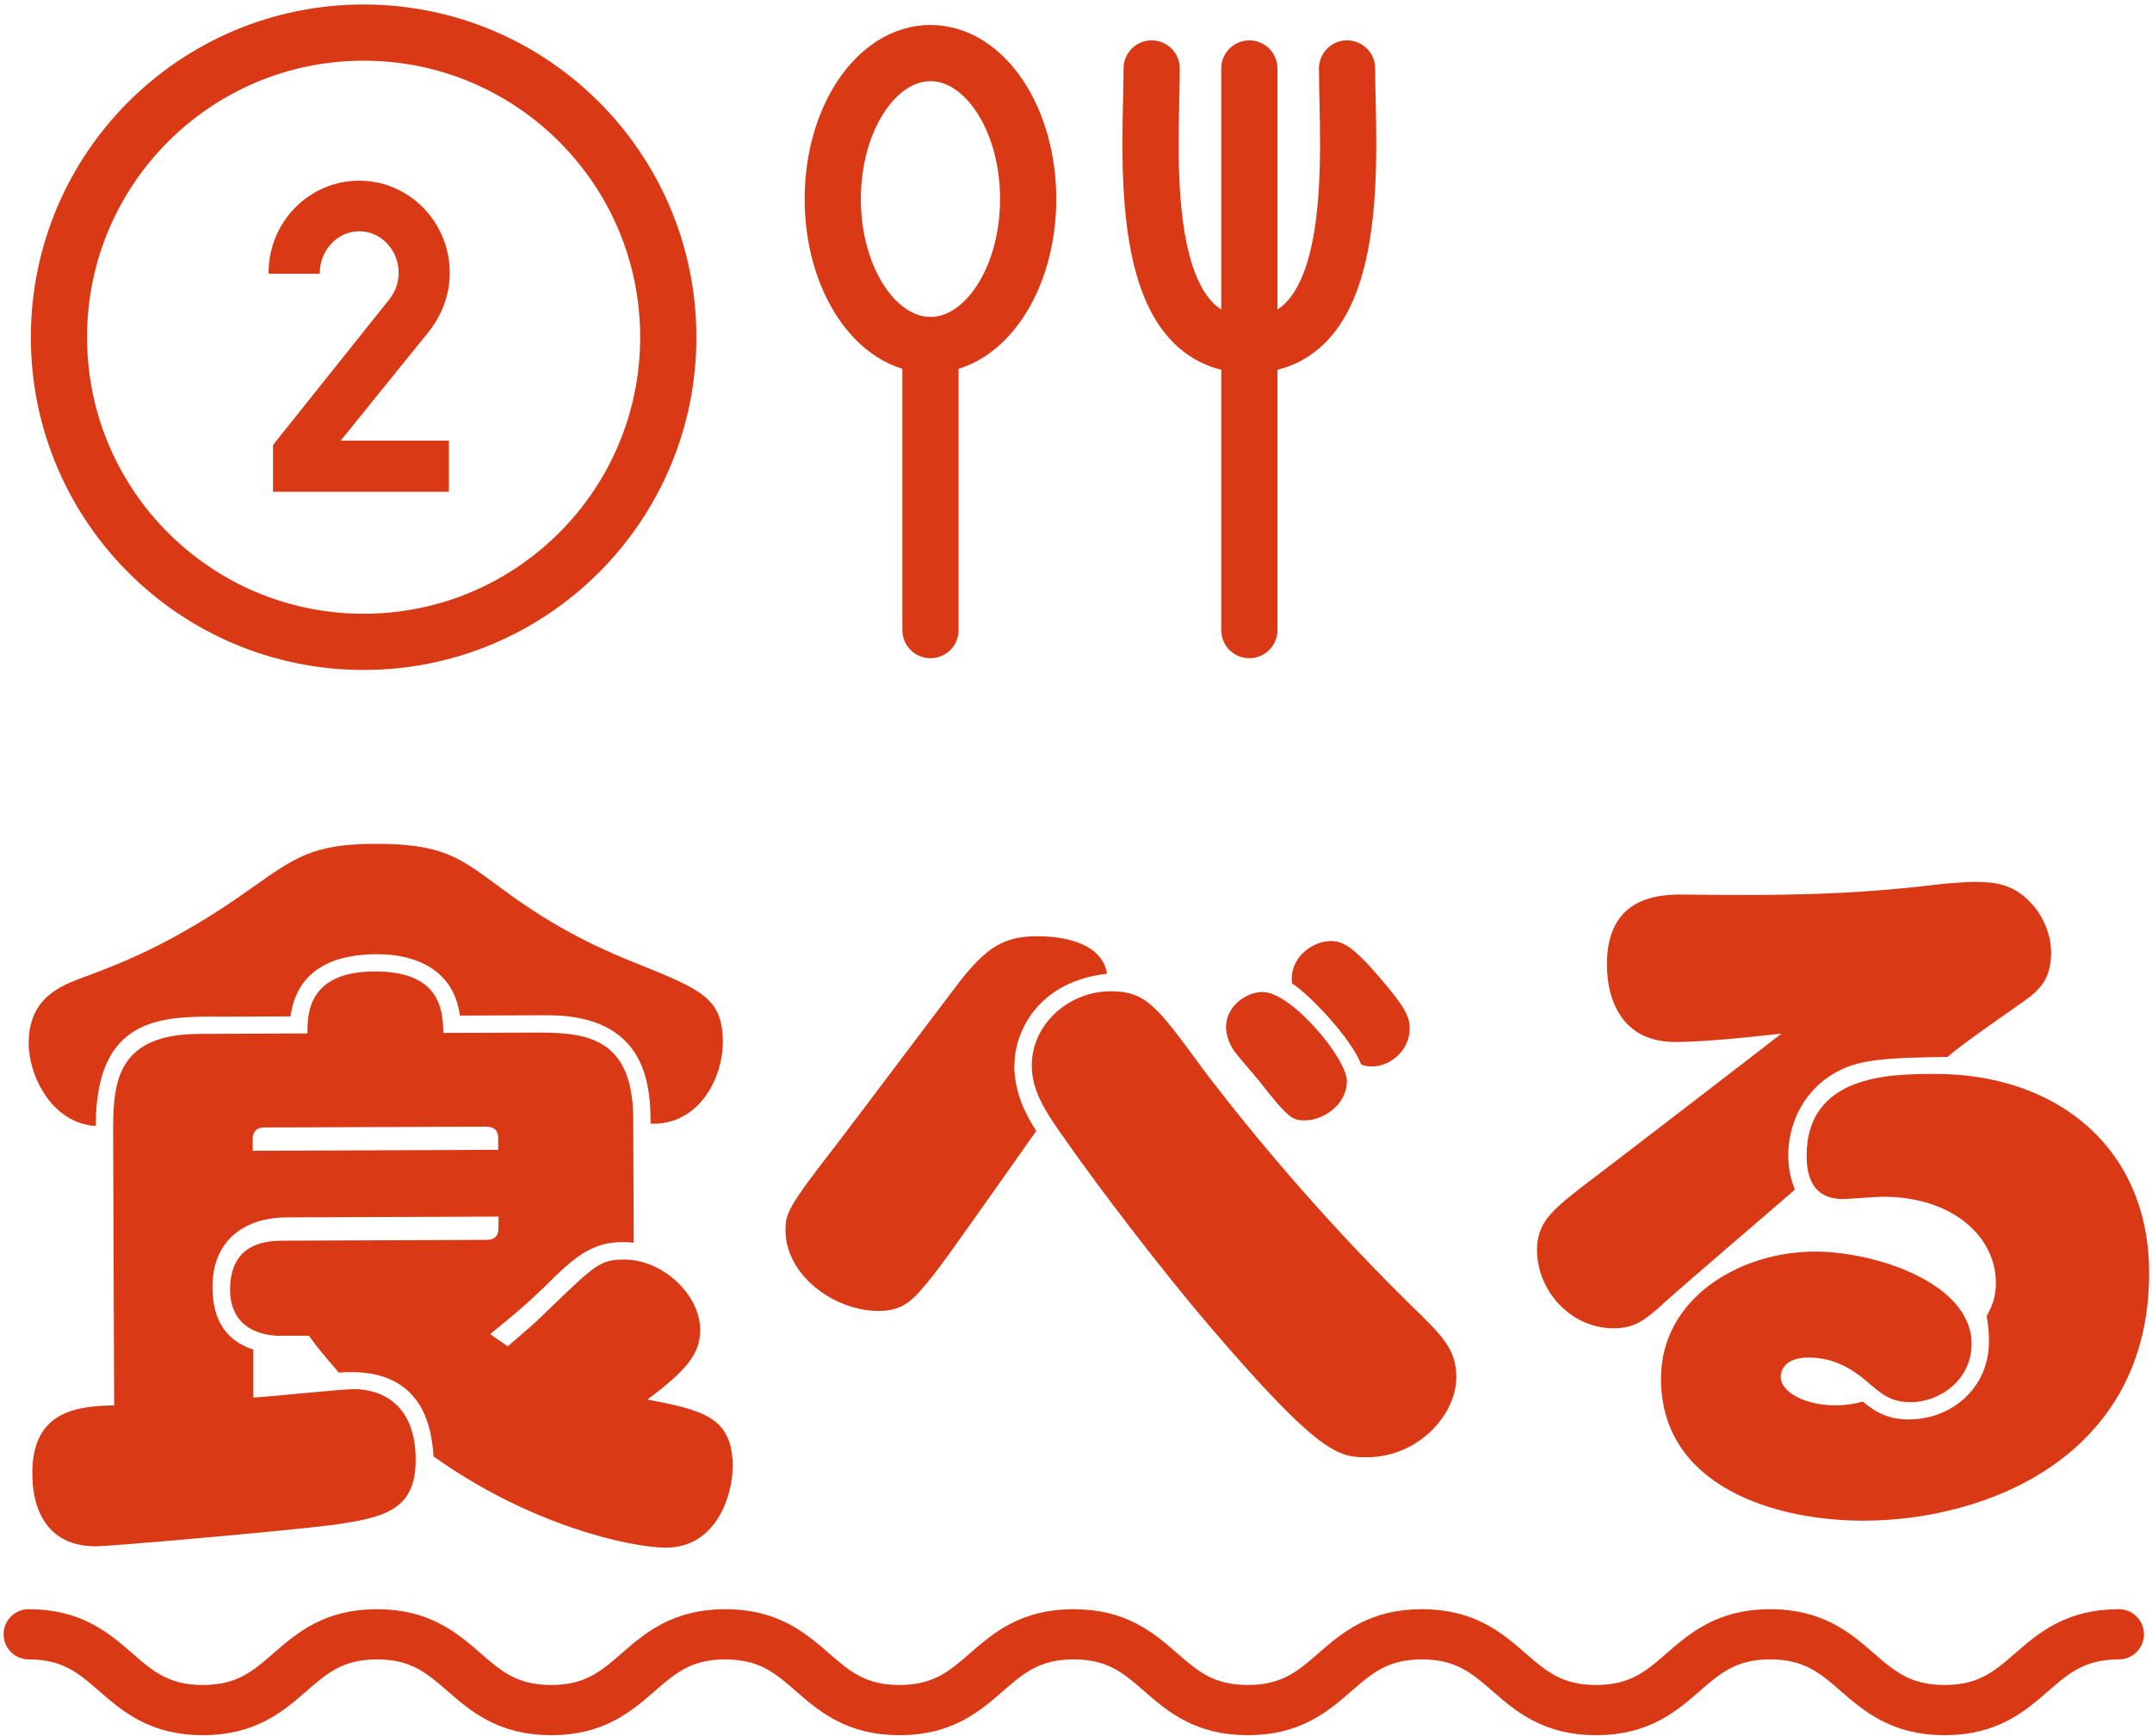 <svg width="150" height="121" viewBox="0 0 150 121" fill="none" xmlns="http://www.w3.org/2000/svg">
<path d="M64.856 24.05C68.617 24.05 71.666 19.495 71.666 13.876C71.666 8.256 68.617 3.701 64.856 3.701C61.095 3.701 58.046 8.256 58.046 13.876C58.046 19.495 61.095 24.05 64.856 24.05Z" stroke="#DA3915" stroke-width="3.918" stroke-linecap="round" stroke-linejoin="round"/>
<path d="M64.856 24.788V43.927" stroke="#DA3915" stroke-width="3.918" stroke-linecap="round" stroke-linejoin="round"/>
<path d="M93.893 4.773C93.893 10.396 95.195 24.05 87.083 24.05C78.971 24.05 80.273 10.396 80.273 4.773" stroke="#DA3915" stroke-width="3.918" stroke-linecap="round" stroke-linejoin="round"/>
<path d="M87.083 4.773V43.927" stroke="#DA3915" stroke-width="3.918" stroke-linecap="round" stroke-linejoin="round"/>
<path d="M15.055 70.867C11.264 70.878 6.655 70.901 6.678 78.495C3.59 78.31 2 74.969 2 72.745C1.989 69.507 4.316 68.689 5.826 68.124C7.9 67.352 11.944 65.923 17.544 61.902C20.575 59.759 21.831 58.848 26.082 58.825C30.738 58.802 32.005 59.759 34.598 61.671C37.49 63.838 40.278 65.543 44.334 67.145C48.943 69 50.372 69.599 50.384 72.641C50.384 75.176 48.69 78.471 45.348 78.333C45.348 75.545 45.014 70.74 38.077 70.774L32.051 70.797C31.636 67.559 28.894 66.511 26.313 66.522C24.688 66.522 20.794 66.753 20.252 70.855L15.044 70.878L15.055 70.867ZM19.641 93.128C17.671 93.128 16.046 92.23 16.035 89.902C16.035 88.127 16.784 86.503 19.618 86.491L33.941 86.434C34.494 86.434 34.747 86.123 34.747 85.615V84.809L20.01 84.867C16.772 84.878 14.802 86.71 14.813 89.695C14.813 91.561 15.389 93.336 17.659 94.085V97.426C18.788 97.369 23.697 96.85 24.654 96.838C26.474 96.838 28.963 97.783 28.974 101.736C28.986 105.285 26.808 105.792 23.167 106.31C19.929 106.725 7.784 107.785 6.724 107.797C2.265 107.82 2.254 103.51 2.254 102.704C2.231 98.152 5.722 98.037 7.957 97.968L7.888 79.29C7.877 75.798 7.854 72.099 13.88 72.076L21.427 72.042C21.427 70.774 21.416 67.744 26.071 67.721C30.473 67.698 30.887 70.129 30.899 72.007L36.925 71.984C40.416 71.973 44.115 71.961 44.138 77.976L44.173 86.629C41.384 86.341 40.128 87.551 37.858 89.798C36.545 91.066 35.842 91.63 34.171 93.001C34.724 93.405 34.886 93.508 35.393 93.854C37.109 92.379 37.409 92.126 38.319 91.216C41.5 88.162 41.845 87.805 43.516 87.805C46.201 87.805 48.793 90.259 48.805 92.69C48.805 94.361 47.906 95.479 45.129 97.564C48.932 98.302 51.052 98.751 51.075 102.197C51.075 104.167 49.98 107.866 46.443 107.889C43.965 107.889 36.971 106.356 30.219 101.528C30.058 98.844 29.032 95.26 23.616 95.686C22.706 94.626 22.142 93.969 21.531 93.117H19.653L19.641 93.128ZM34.724 79.347C34.724 78.84 34.471 78.541 33.906 78.541L18.42 78.598C17.867 78.598 17.613 78.909 17.613 79.416V80.223L34.724 80.154V79.347Z" fill="#DA3915"/>
<path d="M70.698 74.243C70.698 76.213 71.516 77.734 72.23 78.84C66.239 87.321 65.386 88.588 64.13 90.006C63.323 90.916 62.621 91.377 61.249 91.388C58.115 91.388 54.762 88.876 54.751 85.788C54.751 84.578 54.9 84.164 58.369 79.704C59.728 77.93 65.72 69.956 66.93 68.378C68.797 66.038 69.949 65.278 72.288 65.266C74.512 65.266 76.851 65.9 77.162 67.882C72.104 68.458 70.698 72.215 70.71 74.231L70.698 74.243ZM83.707 74.346C84.975 76.006 90.425 83.23 98.352 90.996C100.588 93.163 101.498 94.073 101.509 95.997C101.509 98.682 98.802 101.574 95.31 101.586C93.386 101.586 92.118 101.597 84.283 92.414C80.872 88.427 76.551 82.723 74.466 79.75C72.68 77.273 71.919 75.96 71.919 74.243C71.919 71.512 74.374 69.115 77.416 69.103C79.847 69.103 80.607 70.106 83.719 74.346H83.707ZM88.04 69.161C90.01 69.161 93.882 73.793 93.882 75.36C93.882 77.031 92.222 78.103 90.955 78.103C90.091 78.103 89.837 78.01 87.705 75.28C87.452 74.98 86.23 73.563 86.023 73.263C85.562 72.606 85.458 71.95 85.458 71.592C85.458 70.175 86.818 69.161 88.028 69.15L88.04 69.161ZM90.056 68.55C89.849 66.684 91.565 65.612 92.729 65.601C93.593 65.601 94.296 65.946 96.278 68.274C97.96 70.244 98.26 70.901 98.26 71.708C98.26 73.229 96.9 74.346 95.633 74.346C95.276 74.346 95.08 74.3 94.872 74.197C94.204 72.422 91.312 69.346 90.044 68.55H90.056Z" fill="#DA3915"/>
<path d="M115.901 90.916C114.645 92.034 113.931 92.598 112.468 92.598C109.483 92.598 107.144 89.983 107.133 87.159C107.133 85.339 108.031 84.475 110.198 82.792C110.497 82.585 123.218 72.814 124.175 72.053C120.026 72.526 118.056 72.629 116.789 72.641C113.24 72.652 112.018 69.979 112.007 67.248C111.984 62.535 115.579 62.328 117.399 62.363C125.753 62.478 130.051 62.259 135.259 61.637C135.617 61.591 137.184 61.475 137.587 61.475C139.108 61.475 140.226 61.671 141.286 62.674C142.403 63.688 142.968 65.151 142.968 66.407C142.968 68.481 141.965 69.196 140.548 70.163C139.995 70.567 136.711 72.814 135.755 73.678C131.249 73.747 129.429 73.851 127.758 74.876C125.488 76.248 124.635 78.633 124.647 80.557C124.647 81.663 124.912 82.424 125.108 82.931C122.538 85.166 118.402 88.68 115.878 90.916H115.901ZM133.093 98.947C135.928 98.947 138.658 96.85 138.635 93.462C138.635 92.852 138.578 92.345 138.474 91.745C138.728 91.284 139.131 90.535 139.119 89.418C139.108 86.18 136.054 83.403 131.203 83.426C130.8 83.426 128.876 83.587 128.472 83.587C127.263 83.587 125.938 83.092 125.926 80.615C125.903 74.899 131.779 74.876 134.81 74.865C143.314 74.83 149.766 79.969 149.801 88.669C149.847 101.528 138.486 105.976 129.982 106.01C123.656 106.033 115.798 103.591 115.775 96.147C115.751 90.478 121.305 87.263 126.468 87.252C130.57 87.228 137.414 89.383 137.426 93.681C137.426 96.159 135.259 97.737 133.185 97.749C131.768 97.749 131.157 97.196 129.993 96.193C129.233 95.582 127.965 94.626 126.041 94.638C124.324 94.638 124.117 95.652 124.117 95.963C124.117 97.126 125.995 97.979 127.919 97.968C128.68 97.968 129.291 97.864 129.844 97.703C130.454 98.21 131.365 98.959 133.093 98.959V98.947Z" fill="#DA3915"/>
<path d="M25.345 44.745C37.073 44.745 46.581 35.237 46.581 23.508C46.581 11.78 37.073 2.272 25.345 2.272C13.616 2.272 4.109 11.78 4.109 23.508C4.109 35.237 13.616 44.745 25.345 44.745Z" stroke="#DA3915" stroke-width="3.918" stroke-linecap="round" stroke-linejoin="round"/>
<path d="M23.743 30.721H31.29V34.282H19.03V31.021L27.062 20.962L27.096 20.927L27.154 20.835C27.546 20.351 27.788 19.717 27.788 19.026C27.788 17.424 26.555 16.122 25.045 16.122C23.536 16.122 22.291 17.424 22.291 19.026V19.084H18.754L18.719 19.026C18.719 15.466 21.554 12.596 25.034 12.596C28.514 12.596 31.348 15.466 31.348 19.026C31.348 20.593 30.772 22.01 29.873 23.14L23.743 30.721Z" fill="#DA3915"/>
<g class="wave">
    <path d="M2 113.93C8.064 113.93 8.064 119.214 14.139 119.214C20.214 119.214 20.214 113.93 26.278 113.93C32.342 113.93 32.353 119.214 38.417 119.214C44.48 119.214 44.492 113.93 50.556 113.93C56.62 113.93 56.631 119.214 62.695 119.214C68.758 119.214 68.758 113.93 74.834 113.93C80.909 113.93 80.897 119.214 86.973 119.214C93.048 119.214 93.048 113.93 99.112 113.93C105.175 113.93 105.187 119.214 111.251 119.214C117.314 119.214 117.326 113.93 123.39 113.93C129.453 113.93 129.465 119.214 135.54 119.214C141.615 119.214 141.615 113.93 147.691 113.93" stroke="#DA3915" stroke-width="3.5" stroke-linecap="round" stroke-linejoin="round"/>
</g>
</svg>
